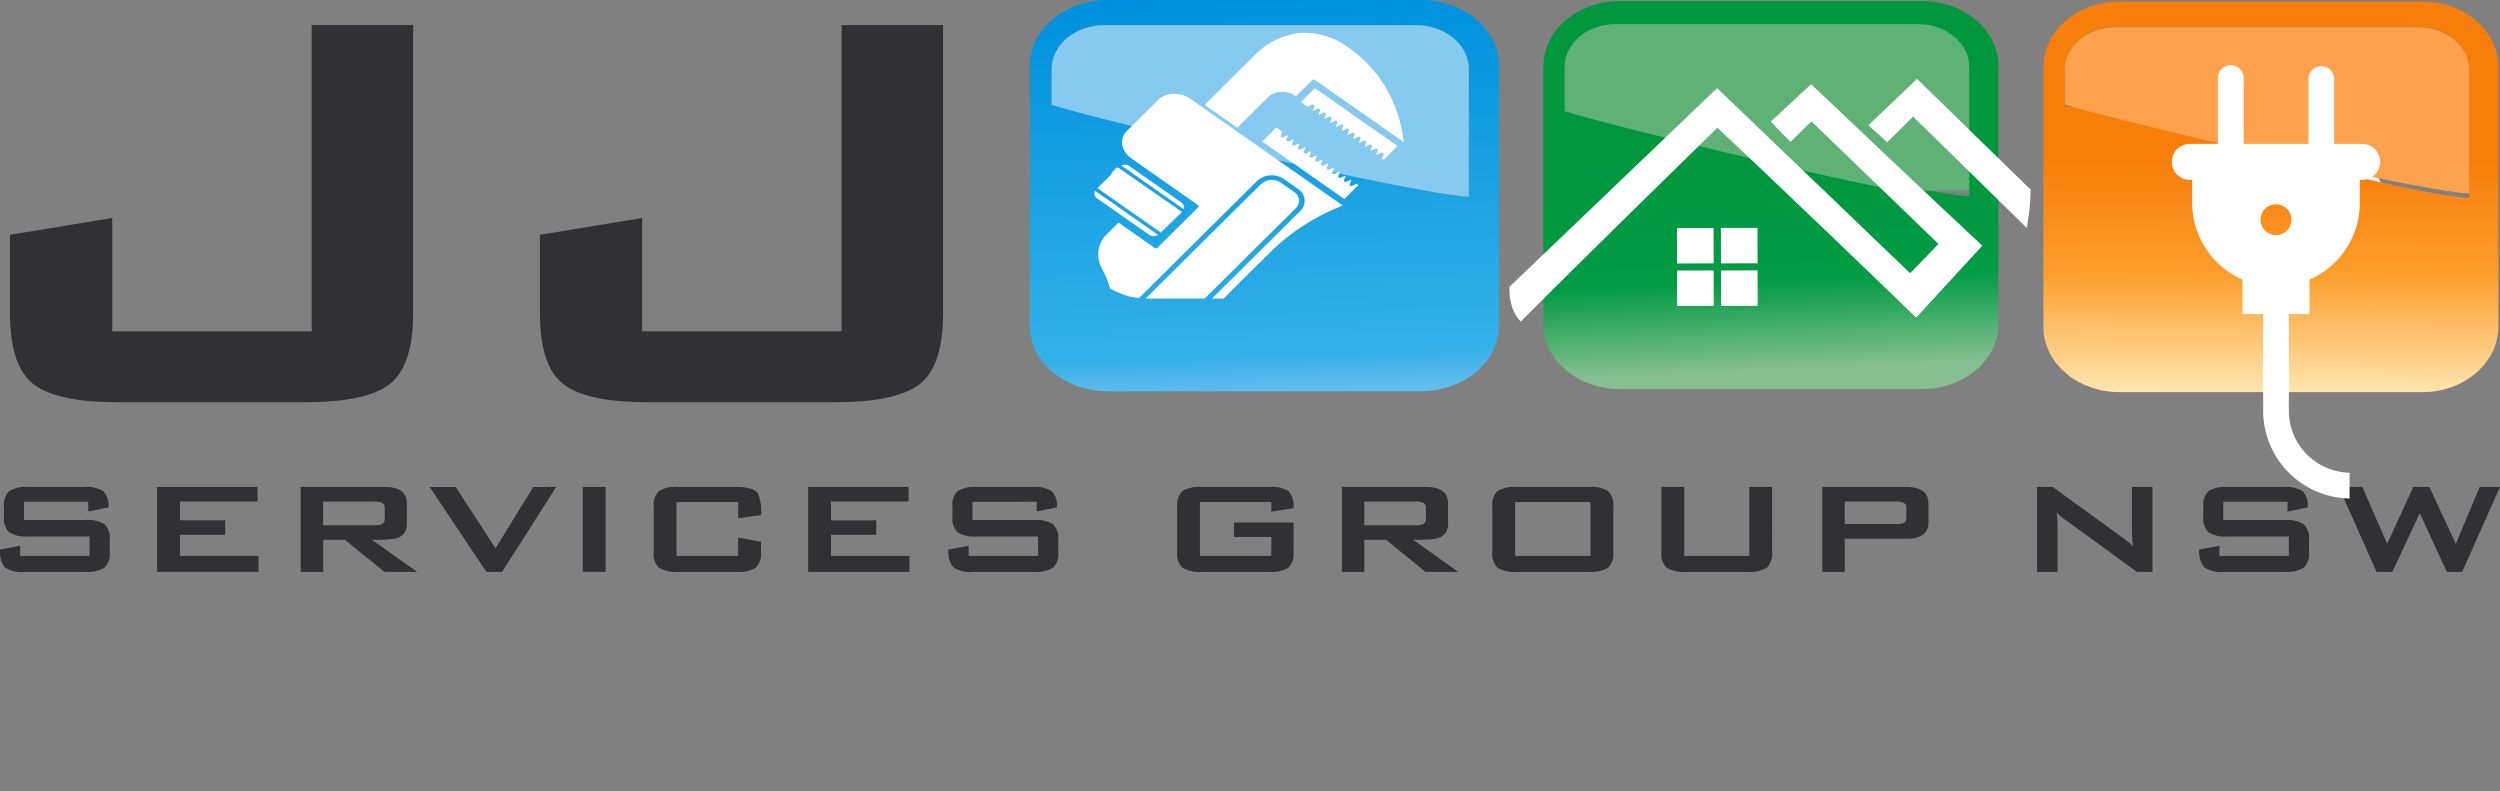 <svg id="Group_21" data-name="Group 21" xmlns="http://www.w3.org/2000/svg" xmlns:xlink="http://www.w3.org/1999/xlink" width="252.173" height="79.787" viewBox="0 0 252.173 79.787">
  <rect x="0" y="0" width="252.173" height="79.787" fill="#808080" stroke="none"/>
  <defs>
    <linearGradient id="linear-gradient" x1="0.539" y1="1" x2="0.5" gradientUnits="objectBoundingBox">
      <stop offset="0" stop-color="#62bded"/>
      <stop offset="0.038" stop-color="#52b8eb"/>
      <stop offset="0.097" stop-color="#32b0e8"/>
      <stop offset="1" stop-color="#0091de"/>
    </linearGradient>
    <clipPath id="clip-path">
      <path id="Path_1" data-name="Path 1" d="M162.41,13.025a55.38,55.38,0,0,0-14.642-2.446V6.967c0-2.439,2.378-4.423,5.3-4.423h31.479c2.925,0,5.3,1.984,5.3,4.423V19.845c-5.791-.3-26.9-5.751-27.442-6.82M153.481,0c-4.377,0-7.926,2.96-7.926,6.61V32.867c0,.131,0,.26.014.388.241,3.468,3.691,6.219,7.912,6.219h31.479c4.38,0,7.928-2.958,7.928-6.607V6.61c0-3.651-3.548-6.61-7.928-6.61Z" transform="translate(-145.555)" fill="url(#linear-gradient)"/>
    </clipPath>
    <clipPath id="clip-path-2">
      <path id="Path_2" data-name="Path 2" d="M153.958,3.564c-2.923,0-5.3,1.984-5.3,4.423V11.6c4.631,1.511,36.293,8.964,42.085,9.266V7.987c0-2.439-2.379-4.423-5.3-4.423Z" transform="translate(-148.656 -3.564)" fill="none"/>
    </clipPath>
    <linearGradient id="linear-gradient-3" x1="-2.521" y1="4.465" x2="-2.504" y2="4.465" gradientUnits="objectBoundingBox">
      <stop offset="0" stop-color="#86caf0"/>
      <stop offset="0.066" stop-color="#72c2ee"/>
      <stop offset="0.097" stop-color="#67bfed"/>
      <stop offset="0.485" stop-color="#00a2e4"/>
      <stop offset="0.683" stop-color="#23abe7"/>
      <stop offset="0.901" stop-color="#4eb7eb"/>
      <stop offset="0.978" stop-color="#78c5ee"/>
      <stop offset="1" stop-color="#86caf0"/>
    </linearGradient>
    <clipPath id="clip-path-3">
      <path id="Path_12" data-name="Path 12" d="M153.189.207c-3.326,0-6.022,2.249-6.022,5.023V25.181c0,.1,0,.2.01.294.183,2.636,2.8,4.726,6.012,4.726h23.919c3.329,0,6.024-2.247,6.024-5.02V5.23c0-2.774-2.7-5.023-6.024-5.023Z" transform="translate(-147.167 -0.207)" fill="none"/>
    </clipPath>
    <clipPath id="clip-path-4">
      <rect id="Rectangle_7" data-name="Rectangle 7" width="252.173" height="79.787" fill="none"/>
    </clipPath>
    <clipPath id="clip-path-5">
      <path id="Path_30" data-name="Path 30" d="M234.519,14.261a52.646,52.646,0,0,0-14.2-2.424V8.258c0-2.417,2.306-4.384,5.141-4.384h30.52c2.836,0,5.143,1.967,5.143,4.384V21.02c-5.614-.3-26.086-5.7-26.607-6.759M225.861,1.353c-4.244,0-7.684,2.934-7.684,6.552V33.926c0,.129,0,.257.014.384.233,3.437,3.578,6.164,7.671,6.164h30.521c4.247,0,7.687-2.932,7.687-6.548V7.9c0-3.618-3.44-6.552-7.687-6.552Z" transform="translate(-218.177 -1.353)" fill="none"/>
    </clipPath>
    <linearGradient id="linear-gradient-4" x1="0.451" x2="0.5" y2="0.952" gradientUnits="objectBoundingBox">
      <stop offset="0" stop-color="#00973d"/>
      <stop offset="0.41" stop-color="#00973d"/>
      <stop offset="0.755" stop-color="#009b44"/>
      <stop offset="1" stop-color="#85bf92"/>
    </linearGradient>
    <clipPath id="clip-path-6">
      <path id="Path_31" data-name="Path 31" d="M226.325,4.809c-2.834,0-5.141,1.924-5.141,4.289v4.493c4.49,1.466,35.189,8.926,40.8,9.219V9.1c0-2.365-2.307-4.289-5.143-4.289Z" transform="translate(-221.184 -4.809)" fill="none"/>
    </clipPath>
    <linearGradient id="linear-gradient-5" x1="-3.868" y1="4.552" x2="-3.851" y2="4.552" gradientUnits="objectBoundingBox">
      <stop offset="0" stop-color="#00973d"/>
      <stop offset="0.324" stop-color="#46aa66"/>
      <stop offset="0.436" stop-color="#60b176"/>
      <stop offset="1" stop-color="#60b176"/>
    </linearGradient>
    <clipPath id="clip-path-8">
      <path id="Path_36" data-name="Path 36" d="M305.194,14.789a52.323,52.323,0,0,0-14.2-2.44v-3.6c0-2.434,2.306-4.414,5.141-4.414h30.521c2.836,0,5.143,1.981,5.143,4.414V21.6c-5.614-.3-26.086-5.738-26.607-6.806m-8.658-13c-4.244,0-7.684,2.954-7.684,6.6v26.2c0,.13.005.259.013.387.234,3.46,3.579,6.206,7.672,6.206h30.521c4.247,0,7.686-2.951,7.686-6.593V8.389c0-3.643-3.439-6.6-7.686-6.6Z" transform="translate(-288.852 -1.793)" fill="none"/>
    </clipPath>
    <linearGradient id="linear-gradient-6" x1="0.223" x2="0.217" y2="1" gradientUnits="objectBoundingBox">
      <stop offset="0" stop-color="#f77e0b"/>
      <stop offset="0.41" stop-color="#f77e0b"/>
      <stop offset="0.692" stop-color="#fe9d2b"/>
      <stop offset="1" stop-color="#ffe5b0"/>
    </linearGradient>
    <clipPath id="clip-path-9">
      <path id="Path_37" data-name="Path 37" d="M297,5.248c-2.834,0-5.141,1.924-5.141,4.289v3.5c4.491,1.465,35.19,8.69,40.8,8.984V9.537c0-2.365-2.307-4.289-5.143-4.289Z" transform="translate(-291.858 -5.248)" fill="none"/>
    </clipPath>
    <linearGradient id="linear-gradient-7" x1="-5.104" y1="4.533" x2="-5.086" y2="4.533" gradientUnits="objectBoundingBox">
      <stop offset="0" stop-color="#f77e0b"/>
      <stop offset="0.436" stop-color="#fda14d"/>
      <stop offset="1" stop-color="#fda14d"/>
    </linearGradient>
  </defs>
  <g id="Group_2" data-name="Group 2" transform="translate(103.863)">
    <g id="Group_1" data-name="Group 1" clip-path="url(#clip-path)">
      <rect id="Rectangle_4" data-name="Rectangle 4" width="47.332" height="39.474" transform="translate(0)" fill="url(#linear-gradient)"/>
    </g>
  </g>
  <g id="Group_4" data-name="Group 4" transform="translate(106.075 2.543)">
    <g id="Group_3" data-name="Group 3" clip-path="url(#clip-path-2)">
      <rect id="Rectangle_5" data-name="Rectangle 5" width="42.085" height="17.302" transform="translate(0 0)" fill="url(#linear-gradient-3)"/>
    </g>
  </g>
  <g id="Group_6" data-name="Group 6" transform="translate(109.624 0.118)">
    <g id="Group_5" data-name="Group 5" clip-path="url(#clip-path-3)">
      <path id="Path_3" data-name="Path 3" d="M135.175,17.063l-3.307,3.285c-.837.831-.623,2.049.5,2.834l.939.658L135.96,25.7l3.06,2.142a.142.142,0,0,1,.023.224l-4.114,4.086a.216.216,0,0,1-.266.02l-2.137-1.5-.923-.646-.593-.415-1.308,1.3a2.877,2.877,0,0,0-.748,1.987,3,3,0,0,0,.3,1.188,1.384,1.384,0,0,0,.068.137c.929,1.795,1.742,3.888-.432,6.05l-1.317,1.306-.752.744-.751.744-.562.557-.244.241-.449.444-.243.241-.84.833L122.1,47l-.245.243-.561.555-.751.744-.752.746-14.433,14.3-.932.926-.927.919,0,0-.792.785a1.619,1.619,0,0,0,.268,2.557l2.346,1.642a2.488,2.488,0,0,0,3.064-.223l.138-.137.926-.919.937-.927,14.79-14.662.751-.744.751-.745,5.367-5.319,1.164-1.153.75-.744,1.032-1.023,11-10.9s0-.006.006-.007a21.2,21.2,0,0,1,7.093-4.794l.508-.251-9.021-6.317-1.676-1.174-.924-.647-1.729-1.211-.924-.646-.941-.659a2.763,2.763,0,0,0-3.2-.153m12.5,8.151,1.418.994a1.418,1.418,0,0,1,.235,2.242L133.642,44.008l-.366.364-.754.746-1.168,1.158L126,51.59l-.75.744-.751.745L109.787,67.668l-.937.927-.218.217a1.963,1.963,0,0,1-.923.5h0a2.209,2.209,0,0,1-1.767-.306l-1.418-.993A1.419,1.419,0,0,1,104.1,66l0,0a1.668,1.668,0,0,1,.186-.221l.72-.714.934-.927,14.5-14.382L121.2,49l.751-.744.56-.556.245-.243,2.275-2.258.194-.193.242-.241.449-.444.244-.243.562-.556.751-.744.751-.745L144.987,25.41a2.183,2.183,0,0,1,2.689-.2" transform="translate(-127.808 -7.275)" fill="#fff"/>
      <path id="Path_4" data-name="Path 4" d="M151.28,30.321l.706-.7.242.169Z" transform="translate(-148.937 -12.867)" fill="#fff"/>
      <path id="Path_5" data-name="Path 5" d="M153.993,38.2l-.772-.541L152.274,37,150.5,35.756l-1.72-1.2a.571.571,0,0,1-.2-.765l6.351,4.448a.89.89,0,0,1-.939-.032" transform="translate(-147.743 -14.661)" fill="#fff"/>
      <path id="Path_6" data-name="Path 6" d="M159.3,32.965a.58.58,0,0,1,.239.681l-5.132-3.594-1.165-.816a.9.9,0,0,1,.846.079l.771.541.949.664,1.773,1.242.948.664Z" transform="translate(-149.783 -12.672)" fill="#fff"/>
      <path id="Path_7" data-name="Path 7" d="M178.894,10.565l-1.654,1.643a2.247,2.247,0,0,0-2.723,0l-3.183,3.162-3.287-2.3,5.238-5.2.005-.005a7.361,7.361,0,0,1,4.328-2.05A7.46,7.46,0,0,1,182.6,7.323a13.041,13.041,0,0,1,4.806,6.353,13.326,13.326,0,0,1,.711,3.142l-8.96-6.274a.216.216,0,0,0-.268.019" transform="translate(-156.154 -2.607)" fill="#fff"/>
      <path id="Path_8" data-name="Path 8" d="M193.432,22.273a.131.131,0,0,0-.053-.161.205.205,0,0,0-.2-.015l-.418.2-.07-.049.159-.378a.132.132,0,0,0-.052-.161.2.2,0,0,0-.2-.016l-.419.2-.07-.05.159-.378a.131.131,0,0,0-.052-.161.206.206,0,0,0-.2-.015l-.419.2-.07-.049.16-.378a.133.133,0,0,0-.053-.161.2.2,0,0,0-.2-.015l-.418.2-.071-.049.159-.378a.131.131,0,0,0-.053-.161.207.207,0,0,0-.2-.016l-.418.2-.071-.05.16-.378a.131.131,0,0,0-.053-.16.2.2,0,0,0-.2-.016l-.419.2-.071-.05.16-.378a.132.132,0,0,0-.053-.161.205.205,0,0,0-.2-.015l-.418.2-.07-.049.159-.378a.132.132,0,0,0-.052-.161.2.2,0,0,0-.2-.015l-.419.2-.07-.05.159-.377a.132.132,0,0,0-.052-.161.2.2,0,0,0-.2-.016l-.419.2-.07-.05.16-.378a.133.133,0,0,0-.053-.161.2.2,0,0,0-.2-.015l-.419.2-.07-.049.16-.378a.132.132,0,0,0-.053-.161.2.2,0,0,0-.2-.015l-.418.2-.071-.049.16-.378a.132.132,0,0,0-.053-.161.2.2,0,0,0-.2-.016l-.419.2-.071-.05.16-.378a.132.132,0,0,0-.053-.161.2.2,0,0,0-.2-.015l-.418.2-.681-.477,1.414-1.4,8.333,5.835.01.007-1.414,1.4-.185-.129Z" transform="translate(-163.501 -6.804)" fill="#fff"/>
      <path id="Path_9" data-name="Path 9" d="M179.66,22.567l.606.424-.165.388a.133.133,0,0,0,.052.162.206.206,0,0,0,.2.015l.429-.2.062.043-.163.39a.131.131,0,0,0,.052.161.2.2,0,0,0,.2.015l.431-.2.062.043-.164.389a.131.131,0,0,0,.052.161.2.2,0,0,0,.2.015l.431-.2.063.044-.165.388a.131.131,0,0,0,.052.161.2.2,0,0,0,.2.016l.431-.2.062.043-.164.389a.132.132,0,0,0,.052.161.206.206,0,0,0,.2.015l.43-.2.062.043-.163.39a.132.132,0,0,0,.052.161.206.206,0,0,0,.2.015l.431-.2.062.044-.165.388a.131.131,0,0,0,.052.161.2.2,0,0,0,.2.015l.431-.2.063.044-.165.388a.132.132,0,0,0,.052.161.2.2,0,0,0,.2.015l.431-.2.062.043-.164.389a.132.132,0,0,0,.052.161h0a.2.2,0,0,0,.2.015l.43-.2.062.044-.163.389a.131.131,0,0,0,.052.161.2.2,0,0,0,.2.015l.431-.2.062.043-.164.388a.133.133,0,0,0,.052.162.2.2,0,0,0,.2.015l.431-.2.063.044-.165.388a.132.132,0,0,0,.052.161h0a.206.206,0,0,0,.2.015l.431-.2.062.044-.165.388a.133.133,0,0,0,.053.162.2.2,0,0,0,.2.015l.429-.2.187.13-1.415,1.406-8.278-5.8Z" transform="translate(-160.544 -9.832)" fill="#fff"/>
      <path id="Path_10" data-name="Path 10" d="M149.2,32.282,133.633,47.726l-.7.691-.7.691-.522.518-.226.224-.417.412-.14.14-.085.084-2.3,2.276-.226.225-.521.516-.7.692-.7.691-13.5,13.388-.867.86-.639.633a1.206,1.206,0,0,0-.192.247v0a1.059,1.059,0,0,0,.367,1.42l1.316.923a1.641,1.641,0,0,0,1.146.261h0a1.511,1.511,0,0,0,.858-.407l.234-.233L116,71.12,129.634,57.6l.7-.693.7-.691L136,51.284l1.084-1.075.7-.7.072-.073L152.7,34.728a1.056,1.056,0,0,0-.175-1.67l-1.316-.922a1.623,1.623,0,0,0-2,.145M115.087,67.976l1.29.9a.546.546,0,0,1,.092.863l-.944.937-.867.862-.2.194a.839.839,0,0,1-1.034.075l-1.1-.772-.015-.01-.174-.122a.612.612,0,0,1-.2-.223l0-.005a.534.534,0,0,1,.113-.635l.473-.47.866-.861.666-.661a.84.84,0,0,1,1.034-.075M135.1,47.64l-1.355,1.343-.7.691-.51.507-.208.205-.29.288-2.418,2.4-.292.288-.714.709-.7.691-.969.96L116.1,66.476a.2.2,0,0,1-.248.019.131.131,0,0,1-.021-.208l11.118-11.024.7-.691.7-.691.6-.593.248-.245,2.741-2.717.07-.071.178-.177.6-.593.7-.691.7-.692Z" transform="translate(-131.631 -13.831)" fill="#fff"/>
      <path id="Path_11" data-name="Path 11" d="M157.574,34.147l-2.141,2.078-6.391-4.476,2.1-2.083Z" transform="translate(-147.974 -12.887)" fill="#fff"/>
    </g>
  </g>
  <g id="Group_8" data-name="Group 8">
    <g id="Group_7" data-name="Group 7" clip-path="url(#clip-path-4)">
      <path id="Path_13" data-name="Path 13" d="M42.077,32.594q0,5.309-2.345,7.152t-8.568,1.843H12.323q-6.224,0-8.568-1.843T1.41,32.594V24.7l10.316-1.7V34.437h20.12V3.544h10.23Z" transform="translate(-0.404 -1.015)" fill="#313133"/>
      <path id="Path_14" data-name="Path 14" d="M116.988,32.594q0,5.309-2.345,7.152t-8.568,1.843H87.234q-6.224,0-8.568-1.843t-2.345-7.152V24.7l10.316-1.7V34.437h20.12V3.544h10.23Z" transform="translate(-21.861 -1.015)" fill="#313133"/>
      <path id="Path_15" data-name="Path 15" d="M11.07,75.374a1.95,1.95,0,0,1-.537,1.609A3.306,3.306,0,0,1,8.6,77.4H2.475a3,3,0,0,1-2-.465A2.5,2.5,0,0,1,0,75.142l2.034-.365v1.012h7V73.83H2.859a3.25,3.25,0,0,1-1.927-.415A1.968,1.968,0,0,1,.4,71.807V70.86a1.968,1.968,0,0,1,.528-1.609,3.249,3.249,0,0,1,1.927-.415H8.48a3.2,3.2,0,0,1,1.938.423,2.046,2.046,0,0,1,.518,1.635L8.9,71.308v-.979H2.418v1.842H8.6a3.305,3.305,0,0,1,1.938.415A1.95,1.95,0,0,1,11.07,74.2Z" transform="translate(0 -19.717)" fill="#313133"/>
      <path id="Path_16" data-name="Path 16" d="M32.434,77.4H22.208V68.836h10.13V70.3H24.511V72.2h4.565v1.46H24.511v2.124h7.923Z" transform="translate(-6.361 -19.717)" fill="#313133"/>
      <path id="Path_17" data-name="Path 17" d="M54.25,77.4h-3.3l-3.99-3.235H44.772V77.4H42.508V68.835h8.48q2.225,0,2.226,1.659V72.5a1.431,1.431,0,0,1-1.151,1.543,13.533,13.533,0,0,1-2.379.116Zm-3.262-5.376V70.993a.556.556,0,0,0-.288-.564,1.689,1.689,0,0,0-.749-.116h-5.18V72.7h5.18a1.7,1.7,0,0,0,.749-.116.556.556,0,0,0,.288-.564" transform="translate(-12.176 -19.717)" fill="#313133"/>
      <path id="Path_18" data-name="Path 18" d="M73.5,68.836,68.047,77.4H66.454l-5.717-8.562h2.628l4.01,6.189,3.818-6.189Z" transform="translate(-17.397 -19.717)" fill="#313133"/>
      <rect id="Rectangle_6" data-name="Rectangle 6" width="2.303" height="8.562" transform="translate(58.784 49.118)" fill="#313133"/>
      <path id="Path_19" data-name="Path 19" d="M103.231,75.374a1.968,1.968,0,0,1-.529,1.609,3.254,3.254,0,0,1-1.928.415H94.866a3.252,3.252,0,0,1-1.929-.415,1.968,1.968,0,0,1-.527-1.609V70.86a1.968,1.968,0,0,1,.527-1.609,3.252,3.252,0,0,1,1.929-.415h5.908q1.765,0,2.187.714a4.947,4.947,0,0,1,.27,2.124l-2.3.315V70.363H94.712v5.425h6.216V73.947l2.3.415Z" transform="translate(-26.47 -19.717)" fill="#313133"/>
      <path id="Path_20" data-name="Path 20" d="M124.468,77.4H114.241V68.836h10.13V70.3h-7.828V72.2h4.565v1.46h-4.565v2.124h7.923Z" transform="translate(-32.723 -19.717)" fill="#313133"/>
      <path id="Path_21" data-name="Path 21" d="M145.153,75.374a1.95,1.95,0,0,1-.537,1.609,3.306,3.306,0,0,1-1.938.415h-6.12a3,3,0,0,1-2-.465,2.5,2.5,0,0,1-.48-1.792l2.034-.365v1.012h7V73.83h-6.178a3.25,3.25,0,0,1-1.927-.415,1.968,1.968,0,0,1-.528-1.609V70.86a1.968,1.968,0,0,1,.528-1.609,3.249,3.249,0,0,1,1.927-.415h5.621a3.2,3.2,0,0,1,1.938.423,2.046,2.046,0,0,1,.518,1.635l-2.034.415v-.979H136.5v1.842h6.178a3.306,3.306,0,0,1,1.938.415,1.95,1.95,0,0,1,.537,1.609Z" transform="translate(-38.406 -19.717)" fill="#313133"/>
      <path id="Path_22" data-name="Path 22" d="M178.144,75.374a1.968,1.968,0,0,1-.528,1.609,3.251,3.251,0,0,1-1.927.415h-6.83a3.255,3.255,0,0,1-1.929-.415,1.968,1.968,0,0,1-.527-1.609V70.86a1.968,1.968,0,0,1,.527-1.609,3.255,3.255,0,0,1,1.929-.415h6.83a3.088,3.088,0,0,1,1.966.44,2.261,2.261,0,0,1,.49,1.7l-2.245.348v-.962H168.7v5.425H175.9V73.88h-3.76V72.42h6.005Z" transform="translate(-47.664 -19.717)" fill="#313133"/>
      <path id="Path_23" data-name="Path 23" d="M201.428,77.4h-3.3l-3.99-3.235H191.95V77.4h-2.264V68.835h8.48q2.225,0,2.226,1.659V72.5a1.431,1.431,0,0,1-1.151,1.543,13.533,13.533,0,0,1-2.379.116Zm-3.262-5.376V70.993a.556.556,0,0,0-.288-.564,1.689,1.689,0,0,0-.749-.116h-5.18V72.7h5.18a1.7,1.7,0,0,0,.749-.116.556.556,0,0,0,.288-.564" transform="translate(-54.333 -19.717)" fill="#313133"/>
      <path id="Path_24" data-name="Path 24" d="M223.155,75.374a1.968,1.968,0,0,1-.528,1.609,3.252,3.252,0,0,1-1.927.415h-7.291a3.254,3.254,0,0,1-1.928-.415,1.968,1.968,0,0,1-.527-1.609V70.86a1.97,1.97,0,0,1,.527-1.61,3.26,3.26,0,0,1,1.928-.415H220.7a3.257,3.257,0,0,1,1.927.415,1.97,1.97,0,0,1,.528,1.61Zm-2.3-5.011h-7.6v5.426h7.6Z" transform="translate(-60.425 -19.717)" fill="#313133"/>
      <path id="Path_25" data-name="Path 25" d="M246.022,75.374a1.968,1.968,0,0,1-.527,1.609,3.255,3.255,0,0,1-1.928.415h-6.255a3.252,3.252,0,0,1-1.928-.415,1.968,1.968,0,0,1-.527-1.609V68.836h2.3v6.952h6.562V68.836h2.3Z" transform="translate(-67.271 -19.717)" fill="#313133"/>
      <path id="Path_26" data-name="Path 26" d="M268.308,72.4q0,1.66-2.226,1.66h-6.217V77.4H257.6V68.836h8.48q2.225,0,2.226,1.659Zm-2.226-.5v-.913a.557.557,0,0,0-.288-.564,1.7,1.7,0,0,0-.749-.116h-5.18v2.273h5.18a1.7,1.7,0,0,0,.749-.116.556.556,0,0,0,.288-.564" transform="translate(-73.787 -19.717)" fill="#313133"/>
      <path id="Path_27" data-name="Path 27" d="M299.6,77.4h-1.573l-7.271-5.292a6.678,6.678,0,0,1-.826-.7,12.025,12.025,0,0,1,.1,1.311V77.4h-2.072V68.836h1.574l6.964,5.044a10.444,10.444,0,0,1,1.132.929c-.065-.8-.1-1.288-.1-1.476v-4.5H299.6Z" transform="translate(-82.481 -19.717)" fill="#313133"/>
      <path id="Path_28" data-name="Path 28" d="M321.961,75.374a1.947,1.947,0,0,1-.537,1.609,3.3,3.3,0,0,1-1.937.415h-6.121a3,3,0,0,1-1.994-.465,2.5,2.5,0,0,1-.48-1.792l2.034-.365v1.012h7V73.83H313.75a3.253,3.253,0,0,1-1.928-.415,1.968,1.968,0,0,1-.527-1.609V70.86a1.968,1.968,0,0,1,.527-1.609,3.252,3.252,0,0,1,1.928-.415h5.621a3.2,3.2,0,0,1,1.938.423,2.046,2.046,0,0,1,.518,1.635l-2.034.415v-.979h-6.485v1.842h6.178a3.3,3.3,0,0,1,1.937.415,1.948,1.948,0,0,1,.537,1.609Z" transform="translate(-89.051 -19.717)" fill="#313133"/>
      <path id="Path_29" data-name="Path 29" d="M346.869,68.836,343.051,77.4H341.5l-2.724-5.923L336.01,77.4h-1.593L330.6,68.836h2.379l2.513,5.741,2.628-5.741h1.611l2.686,5.741,2.4-5.741Z" transform="translate(-94.696 -19.717)" fill="#313133"/>
    </g>
  </g>
  <g id="Group_10" data-name="Group 10" transform="translate(155.683 0.118)">
    <g id="Group_9" data-name="Group 9" clip-path="url(#clip-path-5)">
      <rect id="Rectangle_8" data-name="Rectangle 8" width="45.892" height="39.122" transform="translate(0 0)" fill="url(#linear-gradient-4)"/>
    </g>
  </g>
  <g id="Group_12" data-name="Group 12" transform="translate(157.829 2.432)">
    <g id="Group_11" data-name="Group 11" clip-path="url(#clip-path-6)">
      <rect id="Rectangle_9" data-name="Rectangle 9" width="40.804" height="16.775" transform="translate(0 0)" fill="url(#linear-gradient-5)"/>
    </g>
  </g>
  <g id="Group_14" data-name="Group 14">
    <g id="Group_13" data-name="Group 13" clip-path="url(#clip-path-4)">
      <path id="Path_32" data-name="Path 32" d="M214.515,35.827c-1.276-1.165-1.155-3.477-1.155-3.477l20.955-20.056,19.467,18.668c2.067-2.09,2.859-2.957,2.859-2.957L243.833,15.657c-1.831,1.762-2.1,2.059-2.1,2.059-1.19-1.131-1.986-2.05-1.986-2.05,2.966-2.782,4.051-3.768,4.051-3.768,10.937,10.379,17.269,16.295,17.269,16.295L254.4,35.443c-12.927-12.478-20.054-19.151-20.054-19.151C221.5,28.834,214.515,35.827,214.515,35.827" transform="translate(-61.114 -3.408)" fill="#fff" fill-rule="evenodd"/>
      <path id="Path_33" data-name="Path 33" d="M280.092,26.18a22.174,22.174,0,0,0,.387-3.865L269.024,11.148s-1.933,1.855-4.9,4.67l1.887,1.734,2.619-2.592c6.361,6.214,11.461,11.221,11.461,11.221" transform="translate(-75.655 -3.193)" fill="#fff" fill-rule="evenodd"/>
      <path id="Path_34" data-name="Path 34" d="M237.055,32.229l3.693-.007.007,3.574-3.693.006Zm3.7,4.281.006,3.574-3.693.006-.006-3.573Zm.731-4.289,3.693-.006.006,3.573-3.693.007Zm3.7,4.281.006,3.574-3.693.006-.006-3.573Z" transform="translate(-67.901 -9.227)" fill="#fff" fill-rule="evenodd"/>
      <path id="Path_35" data-name="Path 35" d="M327.939,19.82c-2.088-3.443-9.656-13.531-9.656-13.531s-7.54,9.242-9.657,13.531c-1.934,3.92-2,8.562.371,12.054.075.109.151.217.228.323.066.084.131.17.2.255s.126.157.188.235a.145.145,0,0,1,.021.026c.041.048.081.1.122.143l.061.071.061.069c.029.039.061.071.092.106.042.05.086.1.131.144l.03.034c.062.061.125.122.183.182.084.087.172.169.258.252,0,0,.006.006.009.011.073.068.144.133.22.2.012.009.023.022.035.032l.083.074c.046.038.09.081.137.121.129.107.26.212.391.313.1.078.2.157.31.23.087.063.175.124.267.185.152.1.309.2.466.295l.061.038c.045.026.09.052.132.079l.2.11.014.008c.093.052.188.1.284.148a1.242,1.242,0,0,0,.118.061c.088.045.18.089.27.131.128.061.257.118.386.172s.241.1.359.143.244.091.365.13c.1.036.209.072.316.1.19.061.383.112.576.161q.2.051.407.091a11.261,11.261,0,0,0,1.665.225c.152.009.306.015.457.016.313,0,.626,0,.936-.023s.633-.056.947-.106a11.239,11.239,0,0,0,2.743-.787c.106-.046.212-.093.317-.143s.224-.107.335-.162.218-.113.326-.171h0c.106-.06.211-.119.314-.18l.025-.015c.092-.054.184-.113.275-.169.073-.047.146-.094.219-.143s.14-.093.208-.144c.139-.1.278-.2.414-.3.153-.117.3-.24.45-.368a.23.23,0,0,0,.028-.024l.111-.095c.066-.059.133-.121.2-.184.086-.077.168-.158.25-.24s.163-.166.244-.249.164-.18.247-.271l.211-.243a.057.057,0,0,1,.018-.021c.186-.225.363-.46.535-.7s.331-.493.487-.753l.125-.208.014-.025a11.315,11.315,0,0,0-.141-11.234M312.6,31.531c-1.628-.973-2.427-3.372-2.587-5.5-.212-2.817,2.342-7.745,2.4-7.856a9.308,9.308,0,0,0-.01,4.072c.916,5.425,2.907,2.9,3.86,5.833.886,2.729-1.645,4.658-3.664,3.451" transform="translate(-87.992 -1.801)" fill="#fff"/>
    </g>
  </g>
  <g id="Group_16" data-name="Group 16" transform="translate(206.114 1.279)">
    <g id="Group_15" data-name="Group 15" transform="translate(0 -1.117)" clip-path="url(#clip-path-8)">
      <rect id="Rectangle_11" data-name="Rectangle 11" width="45.891" height="39.39" transform="translate(0 0)" fill="url(#linear-gradient-6)"/>
    </g>
  </g>
  <g id="Group_18" data-name="Group 18" transform="translate(208.259 2.745)">
    <g id="Group_17" data-name="Group 17" clip-path="url(#clip-path-9)">
      <path id="Path_217" data-name="Path 217" d="M0,0H40.8V16.776H0Z" transform="translate(0 0)" fill="url(#linear-gradient-7)"/>
    </g>
  </g>
  <g id="Group_20" data-name="Group 20">
    <g id="Group_19" data-name="Group 19" clip-path="url(#clip-path-4)">
      <path id="Path_38" data-name="Path 38" d="M323.951,20.65h-9.142a1.3,1.3,0,0,1-1.294-1.3V10.513a1.3,1.3,0,0,1,2.6,0v7.542h6.544V10.513a1.3,1.3,0,0,1,2.591,0v8.836a1.3,1.3,0,0,1-1.294,1.3" transform="translate(-89.802 -2.642)" fill="#fff"/>
      <rect id="Rectangle_13" data-name="Rectangle 13" width="6.762" height="4.899" transform="translate(226.197 26.781)" fill="#fff"/>
      <path id="Path_39" data-name="Path 39" d="M328.636,62.107a8.858,8.858,0,0,1-8.718-8.98V41.293h2.592V53.127a6.261,6.261,0,0,0,6.126,6.385Z" transform="translate(-91.636 -11.828)" fill="#fff"/>
      <path id="Path_40" data-name="Path 40" d="M328.021,22.157a1.819,1.819,0,0,1-1.815,1.815h-17.38a1.815,1.815,0,0,1,0-3.63h17.38a1.813,1.813,0,0,1,1.815,1.815" transform="translate(-87.94 -5.827)" fill="#fff"/>
      <path id="Path_41" data-name="Path 41" d="M309.887,22.693v4.259a8.455,8.455,0,1,0,16.91,0V22.693Zm8.451,7.527a1.557,1.557,0,1,1,1.56-1.553,1.552,1.552,0,0,1-1.56,1.553" transform="translate(-88.763 -6.5)" fill="#fff"/>
    </g>
  </g>
</svg>
